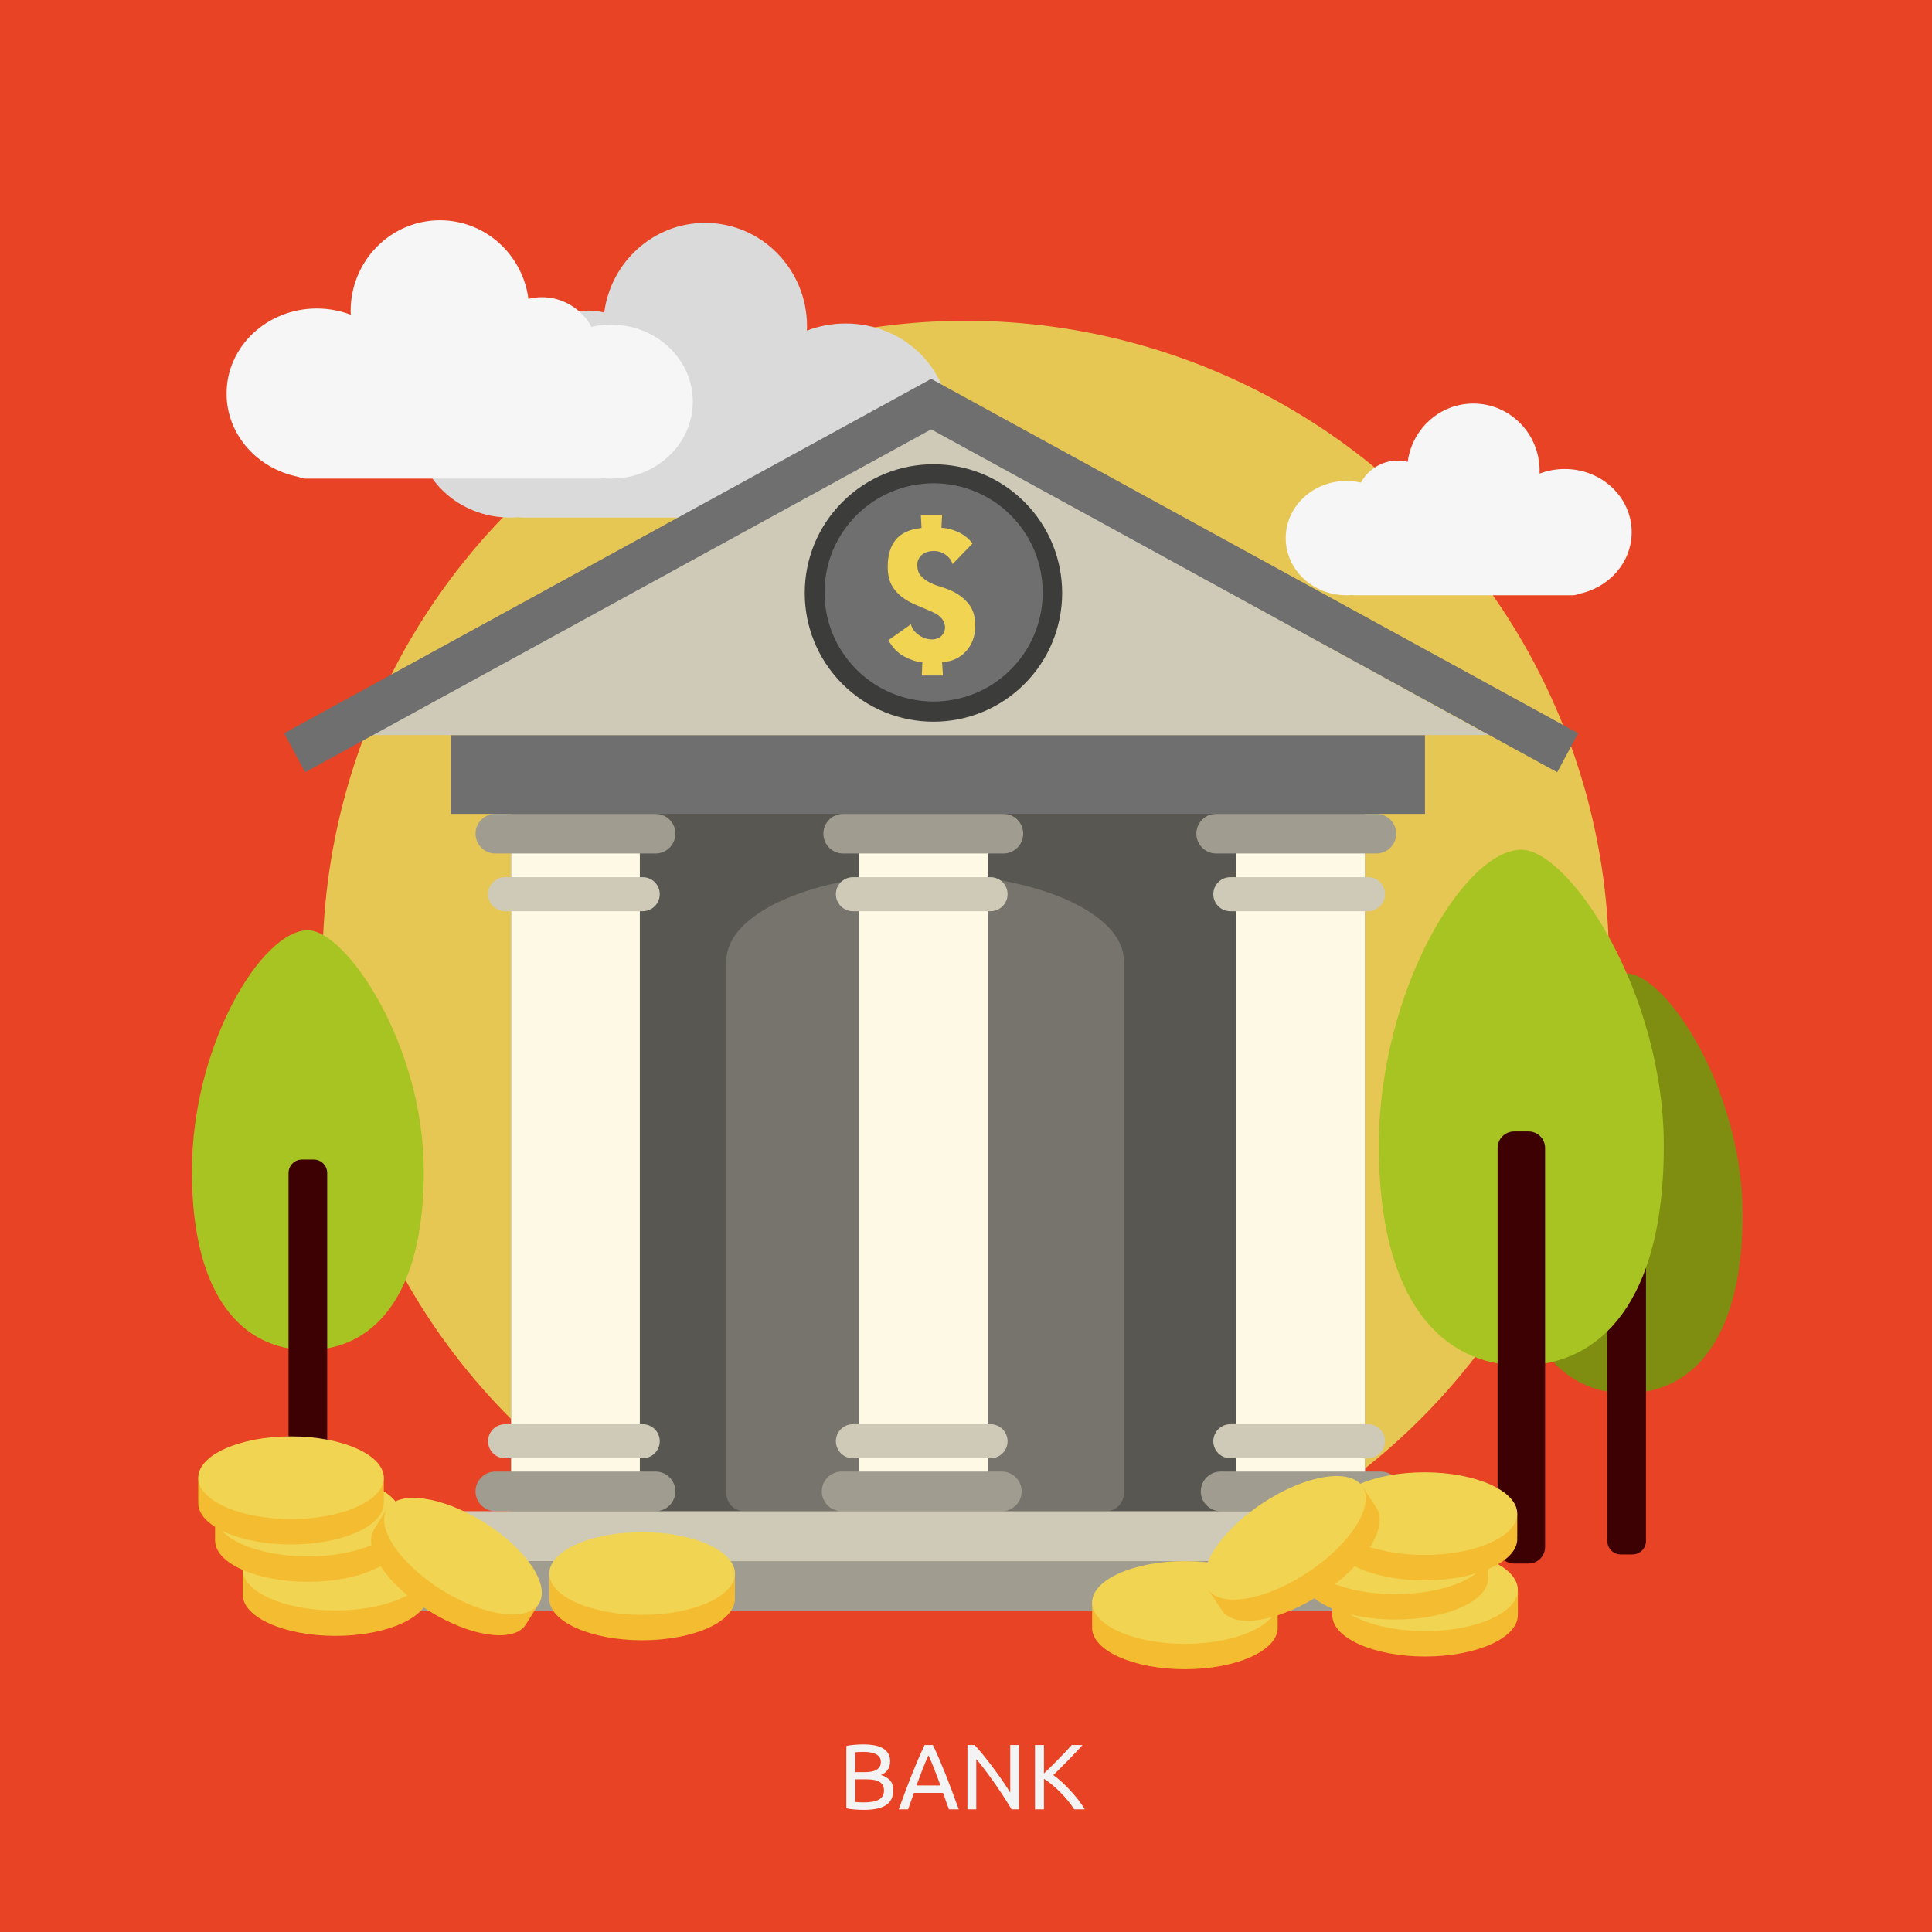 <svg xmlns="http://www.w3.org/2000/svg" xmlns:xlink="http://www.w3.org/1999/xlink" id="Bank_1_" x="0px" y="0px" viewBox="0 0 1200 1200" style="enable-background:new 0 0 1200 1200;" xml:space="preserve"><g id="Background">	<rect id="Background_1" y="0.001" style="fill:#E84324;" width="1200" height="1200"></rect>			<ellipse id="Background_2" transform="matrix(0.707 -0.707 0.707 0.707 -247.68 599.648)" style="fill:#E7C754;" cx="600" cy="598.8" rx="399.6" ry="399.6"></ellipse></g><g id="BANK">	<path style="fill:#F3F3F3;" d="M536.455,1124.145c-0.806,0-1.681-0.021-2.621-0.059c-0.941-0.037-1.882-0.096-2.822-0.174  c-0.941-0.077-1.872-0.171-2.793-0.285c-0.921-0.117-1.767-0.27-2.535-0.462v-38.707c0.768-0.192,1.613-0.347,2.535-0.462  s1.853-0.211,2.793-0.288c0.94-0.075,1.872-0.134,2.794-0.171c0.922-0.04,1.786-0.059,2.592-0.059c2.304,0,4.464,0.173,6.48,0.518  c2.016,0.347,3.763,0.933,5.242,1.758c1.478,0.825,2.64,1.91,3.485,3.253c0.844,1.346,1.267,2.995,1.267,4.955  c0,2.188-0.518,3.984-1.556,5.386c-1.037,1.401-2.418,2.447-4.146,3.139c2.341,0.691,4.204,1.785,5.587,3.283  c1.382,1.498,2.074,3.609,2.074,6.335c0,3.996-1.469,6.999-4.406,9.015C547.485,1123.137,542.828,1124.145,536.455,1124.145z   M531.213,1100.7h5.875c1.383,0,2.688-0.094,3.917-0.288c1.229-0.19,2.294-0.537,3.197-1.036c0.902-0.499,1.613-1.151,2.131-1.96  c0.519-0.806,0.777-1.823,0.777-3.051c0-1.153-0.269-2.121-0.806-2.909c-0.539-0.787-1.277-1.42-2.218-1.9  c-0.941-0.48-2.045-0.837-3.312-1.066c-1.267-0.229-2.612-0.345-4.032-0.345c-1.421,0-2.535,0.019-3.341,0.057  c-0.806,0.039-1.537,0.096-2.189,0.173V1100.7z M531.213,1105.193v14.055c0.422,0.038,0.921,0.078,1.497,0.115  c0.499,0.037,1.084,0.068,1.757,0.087c0.671,0.019,1.448,0.028,2.333,0.028c1.65,0,3.215-0.105,4.694-0.316  c1.478-0.211,2.774-0.586,3.888-1.123c1.113-0.539,2.006-1.287,2.678-2.248c0.672-0.958,1.009-2.168,1.009-3.628  c0-1.306-0.25-2.409-0.749-3.312c-0.5-0.902-1.22-1.622-2.16-2.161c-0.941-0.536-2.065-0.921-3.37-1.15  c-1.305-0.232-2.764-0.347-4.377-0.347H531.213z"></path>	<path style="fill:#F3F3F3;" d="M589.388,1123.798c-0.653-1.728-1.268-3.427-1.843-5.098c-0.576-1.669-1.172-3.368-1.786-5.098  h-18.086l-3.629,10.195h-5.818c1.536-4.224,2.976-8.131,4.32-11.722c1.343-3.59,2.659-6.998,3.946-10.223  c1.286-3.226,2.563-6.308,3.83-9.246c1.268-2.938,2.592-5.846,3.975-8.727h5.126c1.383,2.881,2.708,5.789,3.975,8.727  c1.268,2.938,2.543,6.021,3.83,9.246c1.286,3.225,2.602,6.633,3.946,10.223c1.344,3.591,2.784,7.498,4.32,11.722H589.388z   M584.146,1108.994c-1.229-3.34-2.448-6.574-3.658-9.705c-1.209-3.129-2.468-6.134-3.773-9.014c-1.345,2.88-2.621,5.885-3.83,9.014  c-1.21,3.131-2.411,6.365-3.6,9.705H584.146z"></path>	<path style="fill:#F3F3F3;" d="M628.268,1123.798c-0.846-1.421-1.813-3.015-2.908-4.781c-1.095-1.765-2.275-3.601-3.544-5.501  c-1.266-1.9-2.583-3.83-3.944-5.787c-1.364-1.959-2.718-3.851-4.062-5.674c-1.345-1.823-2.648-3.544-3.917-5.156  c-1.267-1.612-2.438-3.033-3.513-4.261v31.16h-5.472v-39.917h4.436c1.804,1.922,3.733,4.158,5.788,6.711  c2.054,2.555,4.09,5.184,6.106,7.891c2.017,2.707,3.917,5.367,5.702,7.979c1.786,2.611,3.292,4.934,4.522,6.971v-29.551h5.472  v39.917H628.268z"></path>	<path style="fill:#F3F3F3;" d="M672.389,1083.881c-1.19,1.306-2.533,2.757-4.031,4.351c-1.497,1.594-3.063,3.225-4.694,4.896  c-1.634,1.669-3.255,3.313-4.868,4.925c-1.612,1.612-3.13,3.11-4.55,4.493c1.651,1.15,3.399,2.573,5.241,4.261  c1.844,1.689,3.648,3.494,5.414,5.414c1.767,1.922,3.428,3.881,4.983,5.876c1.555,1.996,2.851,3.897,3.888,5.702h-6.566  c-1.151-1.805-2.477-3.619-3.975-5.442c-1.497-1.823-3.082-3.572-4.752-5.243c-1.671-1.669-3.36-3.216-5.069-4.636  c-1.708-1.42-3.369-2.63-4.982-3.628v18.949h-5.588v-39.917h5.588v17.625c1.344-1.266,2.823-2.697,4.436-4.291  c1.612-1.592,3.205-3.197,4.78-4.81c1.573-1.612,3.061-3.157,4.464-4.636c1.401-1.479,2.582-2.775,3.543-3.889H672.389z"></path></g><g id="Bank">	<g id="Cloud">		<path style="fill:#DADADA;" d="M589.158,261.197c0-33.286-28.622-60.271-63.933-60.271c-8.507,0-16.618,1.58-24.043,4.422   c0.038-0.889,0.069-1.78,0.069-2.678c0-35.479-28.328-64.24-63.27-64.24c-32.075,0-58.56,24.244-62.689,55.668   c-3.067-0.763-6.27-1.178-9.569-1.178c-15.082,0-28.219,8.472-35.126,21.008c-4.43-1.021-9.057-1.575-13.823-1.575   c-31.999,0-57.939,24.427-57.939,54.558c0,30.13,25.94,54.557,57.939,54.557c1.838,0,3.653-0.089,5.447-0.248   c0.786,0.163,1.599,0.248,2.43,0.248h208.272c1.909,0,3.707-0.458,5.31-1.251C567.304,314.551,589.158,290.282,589.158,261.197z"></path>		<path style="fill:#F6F6F6;" d="M1013.468,330.511c0-21.653-18.618-39.207-41.59-39.207c-5.533,0-10.81,1.027-15.64,2.877   c0.025-0.579,0.045-1.159,0.045-1.743c0-23.08-18.427-41.79-41.159-41.79c-20.864,0-38.093,15.771-40.778,36.213   c-1.997-0.497-4.081-0.766-6.226-0.766c-9.81,0-18.358,5.511-22.852,13.666c-2.88-0.664-5.892-1.025-8.99-1.025   c-20.817,0-37.692,15.89-37.692,35.491c0,19.601,16.875,35.491,37.692,35.491c1.195,0,2.376-0.058,3.544-0.161   c0.511,0.105,1.038,0.161,1.579,0.161h135.485c1.242,0,2.412-0.297,3.455-0.814   C999.253,365.219,1013.468,349.431,1013.468,330.511z"></path>		<path style="fill:#F6F6F6;" d="M140.724,244.449c0-29.182,25.093-52.839,56.049-52.839c7.458,0,14.569,1.385,21.078,3.877   c-0.034-0.78-0.061-1.561-0.061-2.348c0-31.104,24.835-56.319,55.468-56.319c28.12,0,51.339,21.255,54.959,48.804   c2.689-0.67,5.497-1.033,8.389-1.033c13.222,0,24.74,7.427,30.795,18.418c3.884-0.896,7.941-1.381,12.118-1.381   c28.053,0,50.795,21.415,50.795,47.83c0,26.415-22.742,47.83-50.795,47.83c-1.611,0-3.203-0.078-4.775-0.217   c-0.688,0.143-1.401,0.217-2.131,0.217h-182.59c-1.674,0-3.25-0.401-4.654-1.097C159.882,291.224,140.724,269.947,140.724,244.449   z"></path>	</g>	<g id="Trees">		<g>			<path style="fill:#7F8E10;" d="M1082.363,754.516c0,78.688-32.244,110.872-72.02,110.872c-39.777,0-72.021-32.185-72.021-110.872    s43.393-149.854,72.021-149.854C1034.14,604.662,1082.363,675.828,1082.363,754.516z"></path>			<path style="fill:#3D0103;" d="M1022.348,957.14c0,4.611-3.74,8.351-8.352,8.351h-7.305c-4.613,0-8.352-3.739-8.352-8.351    V755.437c0-4.611,3.738-8.351,8.352-8.351h7.305c4.611,0,8.352,3.739,8.352,8.351V957.14z"></path>		</g>		<g>			<path style="fill:#A8C422;" d="M1033.431,711.894c0,96.689-39.621,136.236-88.495,136.236    c-48.877,0-88.498-39.548-88.498-136.236c0-96.688,53.319-184.136,88.498-184.136    C974.175,527.759,1033.431,615.206,1033.431,711.894z"></path>			<path style="fill:#3D0103;" d="M959.685,960.872c0,5.666-4.595,10.261-10.262,10.261h-8.977c-5.667,0-10.261-4.595-10.261-10.261    V713.026c0-5.667,4.594-10.261,10.261-10.261h8.977c5.667,0,10.262,4.594,10.262,10.261V960.872z"></path>		</g>		<g>			<path style="fill:#A8C422;" d="M263.241,727.652c0,78.688-32.244,110.872-72.02,110.872c-39.777,0-72.021-32.185-72.021-110.872    c0-78.686,43.392-149.853,72.021-149.853C215.017,577.799,263.241,648.966,263.241,727.652z"></path>			<path style="fill:#3D0103;" d="M203.224,930.276c0,4.611-3.739,8.351-8.351,8.351h-7.306c-4.612,0-8.351-3.739-8.351-8.351    V728.573c0-4.611,3.738-8.35,8.351-8.35h7.306c4.611,0,8.351,3.739,8.351,8.35V930.276z"></path>		</g>	</g>	<g id="Building">		<rect x="317.433" y="492.521" style="fill:#595751;" width="530.459" height="455.056"></rect>		<path style="fill:#77746E;" d="M698.023,596.716c0-29.798-55.255-53.956-123.415-53.956c-68.162,0-123.416,24.159-123.416,53.956   c0,0.67,0.038,1.333,0.092,1.997c-0.055,0.45-0.092,0.902-0.092,1.366v327.518c0,6.092,4.939,11.029,11.032,11.029H686.99   c6.093,0,11.033-4.938,11.033-11.029V600.08c0-0.464-0.038-0.917-0.095-1.366C697.985,598.05,698.023,597.387,698.023,596.716z"></path>		<rect x="317.433" y="524.909" style="fill:#FEF9E5;" width="79.979" height="403.9"></rect>		<rect x="533.479" y="524.909" style="fill:#FEF9E5;" width="79.98" height="403.9"></rect>		<rect x="767.912" y="524.909" style="fill:#FEF9E5;" width="79.979" height="403.9"></rect>		<path style="fill:#CECAB7;" d="M409.775,555.401c0,5.838-4.733,10.572-10.573,10.572h-85.498c-5.839,0-10.573-4.733-10.573-10.572   l0,0c0-5.838,4.733-10.573,10.573-10.573h85.498C405.042,544.828,409.775,549.563,409.775,555.401L409.775,555.401z"></path>		<path style="fill:#CECAB7;" d="M625.822,555.401c0,5.838-4.733,10.572-10.574,10.572h-85.497c-5.838,0-10.573-4.733-10.573-10.572   l0,0c0-5.838,4.734-10.573,10.573-10.573h85.497C621.089,544.828,625.822,549.563,625.822,555.401L625.822,555.401z"></path>		<path style="fill:#CECAB7;" d="M860.255,555.401c0,5.838-4.732,10.572-10.573,10.572h-85.498c-5.839,0-10.572-4.733-10.572-10.572   l0,0c0-5.838,4.733-10.573,10.572-10.573h85.498C855.522,544.828,860.255,549.563,860.255,555.401L860.255,555.401z"></path>		<path style="fill:#CECAB7;" d="M409.775,895.172c0,5.841-4.733,10.575-10.573,10.575h-85.498c-5.839,0-10.573-4.734-10.573-10.575   l0,0c0-5.841,4.733-10.568,10.573-10.568h85.498C405.042,884.604,409.775,889.331,409.775,895.172L409.775,895.172z"></path>		<path style="fill:#CECAB7;" d="M625.822,895.172c0,5.841-4.733,10.575-10.574,10.575h-85.497c-5.838,0-10.573-4.734-10.573-10.575   l0,0c0-5.841,4.734-10.568,10.573-10.568h85.497C621.089,884.604,625.822,889.331,625.822,895.172L625.822,895.172z"></path>		<path style="fill:#CECAB7;" d="M860.255,895.172c0,5.841-4.732,10.575-10.573,10.575h-85.498c-5.839,0-10.572-4.734-10.572-10.575   l0,0c0-5.841,4.733-10.568,10.572-10.568h85.498C855.522,884.604,860.255,889.331,860.255,895.172L860.255,895.172z"></path>		<path style="fill:#A09D90;" d="M419.478,517.815c0,6.796-5.51,12.305-12.305,12.305H307.67c-6.795,0-12.304-5.509-12.304-12.305   l0,0c0-6.795,5.509-12.303,12.304-12.303h99.503C413.968,505.512,419.478,511.02,419.478,517.815L419.478,517.815z"></path>		<path style="fill:#A09D90;" d="M635.524,517.815c0,6.796-5.509,12.305-12.304,12.305h-99.504c-6.796,0-12.304-5.509-12.304-12.305   l0,0c0-6.795,5.508-12.303,12.304-12.303h99.504C630.016,505.512,635.524,511.02,635.524,517.815L635.524,517.815z"></path>		<path style="fill:#A09D90;" d="M867.198,517.815c0,6.796-5.509,12.305-12.304,12.305h-99.504c-6.795,0-12.305-5.509-12.305-12.305   l0,0c0-6.795,5.51-12.303,12.305-12.303h99.504C861.689,505.512,867.198,511.02,867.198,517.815L867.198,517.815z"></path>		<path style="fill:#A09D90;" d="M419.478,926.325c0,6.794-5.51,12.302-12.305,12.302H307.67c-6.795,0-12.304-5.508-12.304-12.302   l0,0c0-6.8,5.509-12.305,12.304-12.305h99.503C413.968,914.021,419.478,919.525,419.478,926.325L419.478,926.325z"></path>		<path style="fill:#A09D90;" d="M634.557,926.325c0,6.794-5.51,12.302-12.307,12.302h-99.501c-6.795,0-12.306-5.508-12.306-12.302   l0,0c0-6.8,5.511-12.305,12.306-12.305h99.501C629.047,914.021,634.557,919.525,634.557,926.325L634.557,926.325z"></path>		<path style="fill:#A09D90;" d="M869.958,926.325c0,6.794-5.511,12.302-12.305,12.302h-99.504c-6.795,0-12.304-5.508-12.304-12.302   l0,0c0-6.8,5.509-12.305,12.304-12.305h99.504C864.447,914.021,869.958,919.525,869.958,926.325L869.958,926.325z"></path>		<rect x="280.148" y="456.571" style="fill:#706F6F;" width="604.93" height="48.94"></rect>		<rect x="271.004" y="938.627" style="fill:#CECAB7;" width="604.927" height="31.013"></rect>		<rect x="233.318" y="969.64" style="fill:#A09D90;" width="675.356" height="31.008"></rect>		<polygon style="fill:#CECAB7;" points="578.953,266.267 229.585,456.571 924.608,456.571   "></polygon>		<polygon style="fill:#706F6F;" points="980.216,455.418 578.598,235.444 578.493,235.25 578.367,235.318 578.244,235.25    578.14,235.444 176.52,455.418 189.532,479.662 578.367,266.69 967.206,479.662   "></polygon>					<ellipse transform="matrix(0.707 -0.707 0.707 0.707 -90.578 517.906)" style="fill:#3C3C3B;" cx="579.879" cy="368.29" rx="79.959" ry="79.959"></ellipse>					<ellipse transform="matrix(0.999 -0.039 0.039 0.999 -13.777 22.645)" style="fill:#706F6F;" cx="579.879" cy="368.29" rx="67.778" ry="67.777"></ellipse>		<g>			<path style="fill:#F2D453;" d="M565.79,387.762c0.639,2.561,2.192,4.733,4.664,6.517c2.469,1.784,4.985,2.723,7.547,2.813    c1.645,0.185,3.268-0.09,4.87-0.823c1.6-0.731,2.767-1.965,3.5-3.705c0.913-2.195,0.798-4.435-0.342-6.723    c-1.146-2.286-3.364-4.161-6.655-5.626c-3.48-1.553-6.886-3.018-10.224-4.391c-3.341-1.372-6.336-3.063-8.988-5.077    c-2.653-2.011-4.78-4.48-6.381-7.41c-1.601-2.925-2.399-6.724-2.399-11.388c0-7.135,1.689-12.738,5.076-16.808    c3.384-4.07,8.689-6.471,15.916-7.204l-0.411-8.096h13.171l-0.41,7.959c3.383,0.185,6.813,1.053,10.29,2.607    c3.476,1.557,6.494,3.934,9.058,7.135l-12.485,12.898c-0.276-1.28-0.825-2.423-1.65-3.43c-0.82-1.006-1.76-1.874-2.81-2.608    c-1.055-0.729-2.196-1.279-3.43-1.646c-1.238-0.364-2.451-0.549-3.636-0.549c-1.373,0-2.677,0.185-3.912,0.549    c-1.235,0.367-2.332,0.917-3.293,1.646c-0.959,0.733-1.74,1.695-2.332,2.882c-0.596,1.19-0.846,2.517-0.756,3.978    c0,2.563,0.687,4.645,2.059,6.243c1.372,1.603,3.087,2.951,5.146,4.048c2.058,1.098,4.254,1.99,6.587,2.676    c2.33,0.685,4.456,1.441,6.377,2.264c4.942,2.105,8.851,4.986,11.734,8.644c2.881,3.659,4.229,8.369,4.047,14.133    c0,2.836-0.481,5.557-1.44,8.164c-0.961,2.607-2.333,4.918-4.118,6.929c-1.781,2.013-3.956,3.636-6.517,4.871    c-2.563,1.235-5.399,1.899-8.509,1.99l0.549,8.37h-13.172l0.412-8.096c-3.752-0.456-7.547-1.715-11.389-3.773    c-3.842-2.058-7.09-5.42-9.742-10.085L565.79,387.762z"></path>		</g>	</g>	<g id="Coin_1_">		<g id="Coin_2_">			<g>				<g>					<path style="fill:#F4BD31;" d="M266.004,976.379c0-6.442-3.777-11.667-8.436-11.667h-98.394c-4.657,0-8.434,5.225-8.434,11.667      v12.237c0,0.363,0.014,0.722,0.039,1.078c-0.015,0.232-0.039,0.462-0.039,0.693c0,14.183,25.801,25.679,57.63,25.679      c31.831,0,57.633-11.496,57.633-25.679c0-0.231-0.026-0.462-0.042-0.693c0.026-0.356,0.042-0.715,0.042-1.078V976.379z"></path>					<path style="fill:#F2D453;" d="M266.004,974.602c0,14.183-25.803,25.679-57.633,25.679c-31.829,0-57.63-11.496-57.63-25.679      c0-14.18,25.801-25.676,57.63-25.676C240.201,948.927,266.004,960.423,266.004,974.602z"></path>				</g>				<g>					<path style="fill:#F4BD31;" d="M248.852,942.808c0-6.44-3.777-11.663-8.433-11.663h-98.396c-4.656,0-8.434,5.223-8.434,11.663      v12.236c0,0.366,0.016,0.725,0.039,1.081c-0.014,0.231-0.039,0.461-0.039,0.695c0,14.18,25.802,25.674,57.631,25.674      c31.829,0,57.631-11.494,57.631-25.674c0-0.234-0.025-0.464-0.041-0.695c0.025-0.356,0.041-0.715,0.041-1.081V942.808z"></path>					<path style="fill:#F2D453;" d="M248.852,941.033c0,14.182-25.802,25.678-57.631,25.678c-31.83,0-57.631-11.496-57.631-25.678      c0-14.18,25.802-25.674,57.631-25.674C223.049,915.359,248.852,926.854,248.852,941.033z"></path>				</g>				<g>					<path style="fill:#F4BD31;" d="M333.804,997.499c3.295-5.273,2.876-11.48-0.938-13.863l-80.532-50.349      c-3.812-2.381-9.577-0.037-12.874,5.236l-6.26,10.017c-0.187,0.296-0.358,0.598-0.519,0.9c-0.131,0.183-0.27,0.358-0.389,0.551      c-7.257,11.607,7.98,34.219,34.034,50.503c26.05,16.287,53.051,20.079,60.308,8.473c0.117-0.19,0.216-0.392,0.324-0.588      c0.199-0.279,0.398-0.565,0.583-0.863L333.804,997.499z"></path>					<path style="fill:#F2D453;" d="M334.711,996.048c-7.255,11.606-34.257,7.811-60.31-8.473      c-26.051-16.286-41.289-38.899-34.032-50.505c7.253-11.606,34.254-7.814,60.308,8.473      C326.728,961.829,341.966,984.44,334.711,996.048z"></path>				</g>			</g>			<g>				<path style="fill:#F4BD31;" d="M238.392,919.616c0-6.44-3.777-11.665-8.434-11.665h-98.395c-4.656,0-8.434,5.225-8.434,11.665     v12.236c0,0.363,0.016,0.725,0.039,1.081c-0.014,0.229-0.039,0.461-0.039,0.693c0,14.182,25.802,25.676,57.632,25.676     c31.829,0,57.631-11.494,57.631-25.676c0-0.233-0.026-0.464-0.041-0.693c0.025-0.357,0.041-0.718,0.041-1.081V919.616z"></path>				<ellipse style="fill:#F2D453;" cx="180.761" cy="917.842" rx="57.632" ry="25.676"></ellipse>			</g>			<g>				<path style="fill:#F4BD31;" d="M456.454,979.101c0-6.44-3.777-11.663-8.433-11.663h-98.396c-4.656,0-8.434,5.223-8.434,11.663     v12.236c0,0.363,0.016,0.725,0.04,1.081c-0.014,0.229-0.04,0.461-0.04,0.693c0,14.182,25.802,25.676,57.633,25.676     c31.828,0,57.63-11.494,57.63-25.676c0-0.232-0.026-0.464-0.041-0.693c0.024-0.357,0.041-0.718,0.041-1.081V979.101z"></path>				<path style="fill:#F2D453;" d="M456.454,977.326c0,14.182-25.802,25.676-57.63,25.676c-31.83,0-57.633-11.494-57.633-25.676     c0-14.18,25.802-25.676,57.633-25.676C430.651,951.65,456.454,963.146,456.454,977.326z"></path>			</g>		</g>		<g>			<path style="fill:#F4BD31;" d="M942.764,989.199c0-6.44-3.776-11.662-8.433-11.662h-98.396c-4.655,0-8.434,5.222-8.434,11.662    v12.237c0,0.363,0.017,0.724,0.04,1.08c-0.015,0.229-0.04,0.462-0.04,0.694c0,14.182,25.802,25.676,57.633,25.676    c31.828,0,57.63-11.494,57.63-25.676c0-0.232-0.025-0.465-0.041-0.694c0.025-0.356,0.041-0.717,0.041-1.08V989.199z"></path>			<path style="fill:#F2D453;" d="M942.764,987.426c0,14.182-25.802,25.676-57.63,25.676c-31.831,0-57.633-11.494-57.633-25.676    c0-14.18,25.802-25.676,57.633-25.676C916.962,961.75,942.764,973.246,942.764,987.426z"></path>		</g>		<g>			<path style="fill:#F4BD31;" d="M924.363,966.247c0-6.442-3.777-11.665-8.433-11.665h-98.396c-4.656,0-8.435,5.223-8.435,11.665    v12.237c0,0.363,0.017,0.722,0.04,1.078c-0.014,0.231-0.04,0.464-0.04,0.695c0,14.18,25.803,25.676,57.633,25.676    c31.828,0,57.631-11.496,57.631-25.676c0-0.231-0.025-0.464-0.041-0.695c0.024-0.356,0.041-0.715,0.041-1.078V966.247z"></path>			<path style="fill:#F2D453;" d="M924.363,964.471c0,14.185-25.803,25.678-57.631,25.678c-31.83,0-57.633-11.493-57.633-25.678    c0-14.18,25.803-25.674,57.633-25.674C898.56,938.797,924.363,950.291,924.363,964.471z"></path>		</g>		<g>			<path style="fill:#F4BD31;" d="M942.394,941.914c0-6.441-3.776-11.662-8.433-11.662h-98.396c-4.655,0-8.434,5.222-8.434,11.662    v12.237c0,0.363,0.017,0.724,0.04,1.08c-0.015,0.229-0.04,0.462-0.04,0.694c0,14.182,25.802,25.676,57.633,25.676    c31.828,0,57.63-11.494,57.63-25.676c0-0.232-0.025-0.465-0.041-0.694c0.025-0.356,0.041-0.717,0.041-1.08V941.914z"></path>			<path style="fill:#F2D453;" d="M942.394,940.141c0,14.182-25.802,25.676-57.63,25.676c-31.831,0-57.633-11.494-57.633-25.676    c0-14.18,25.802-25.676,57.633-25.676C916.593,914.465,942.394,925.961,942.394,940.141z"></path>		</g>		<g>			<path style="fill:#F4BD31;" d="M793.595,997.094c0-6.442-3.776-11.663-8.433-11.663h-98.397c-4.656,0-8.434,5.222-8.434,11.663    v12.236c0,0.363,0.016,0.725,0.039,1.08c-0.014,0.23-0.039,0.462-0.039,0.694c0,14.182,25.802,25.676,57.633,25.676    c31.828,0,57.63-11.494,57.63-25.676c0-0.232-0.025-0.464-0.041-0.694c0.024-0.356,0.041-0.717,0.041-1.08V997.094z"></path>			<path style="fill:#F2D453;" d="M793.595,995.319c0,14.182-25.802,25.676-57.63,25.676c-31.831,0-57.633-11.494-57.633-25.676    c0-14.18,25.802-25.676,57.633-25.676C767.793,969.644,793.595,981.14,793.595,995.319z"></path>		</g>		<g>			<path style="fill:#F4BD31;" d="M847.219,924.797c-3.562-5.368-9.594-7.633-13.475-5.059l-82.002,54.384    c-3.88,2.573-4.143,9.013-0.582,14.38l6.762,10.198c0.201,0.302,0.415,0.595,0.632,0.879c0.114,0.199,0.222,0.406,0.351,0.6    c7.837,11.819,35.692,7.137,62.221-10.455c26.523-17.593,41.675-41.432,33.836-53.25c-0.129-0.194-0.277-0.374-0.417-0.557    c-0.177-0.311-0.363-0.62-0.563-0.923L847.219,924.797z"></path>			<path style="fill:#F2D453;" d="M846.238,923.318c7.837,11.819-7.313,35.658-33.838,53.25    c-26.527,17.592-54.384,22.274-62.221,10.455c-7.838-11.816,7.313-35.658,33.839-53.25    C810.544,916.182,838.399,911.501,846.238,923.318z"></path>		</g>	</g></g></svg>